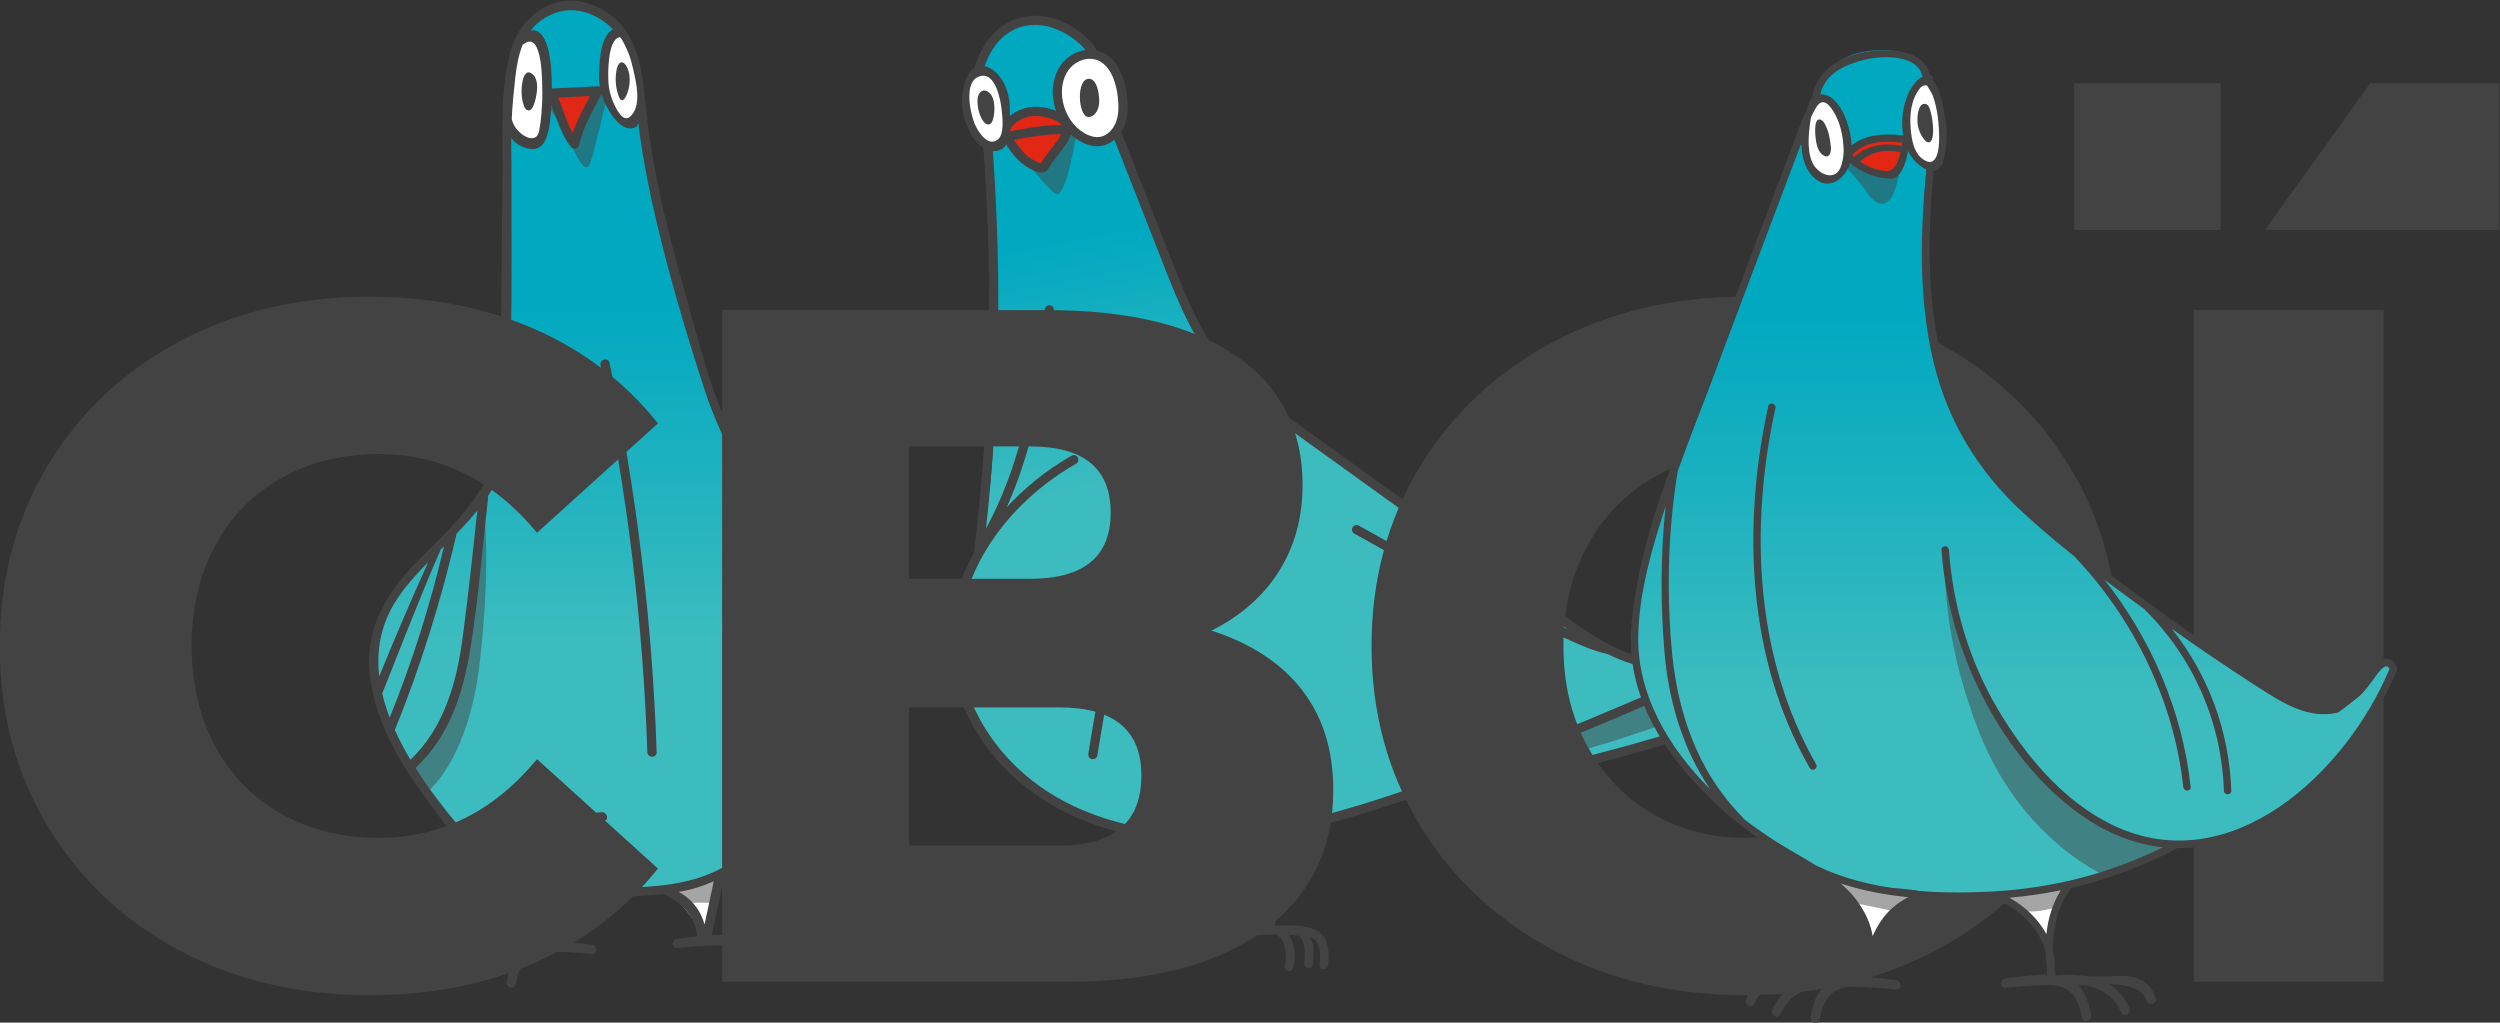 <?xml version="1.0" encoding="UTF-8" standalone="no"?>
<svg
   xmlns:dc="http://purl.org/dc/elements/1.1/"
   xmlns:cc="http://creativecommons.org/ns#"
   xmlns:rdf="http://www.w3.org/1999/02/22-rdf-syntax-ns#"
   xmlns:svg="http://www.w3.org/2000/svg"
   xmlns="http://www.w3.org/2000/svg"
   viewBox="0 0 327.837 134.101"
   height="134.101"
   width="327.837"
   xml:space="preserve"
   id="svg10"
   version="1.1"><rect x="0" y="0" width="327.837" height="134.101" fill="#333333" stroke="none"/><defs
     id="defs14"><clipPath
       id="clipPath26"
       clipPathUnits="userSpaceOnUse"><path
         id="path24"
         d="m 584.94,199.611 c 0,-14.512 11.763,-26.276 26.274,-26.276 v 0 c 14.512,0 26.275,11.764 26.275,26.276 v 0 c 0,14.511 -11.763,26.275 -26.275,26.275 v 0 c -14.511,0 -26.274,-11.764 -26.274,-26.275" /></clipPath><clipPath
       id="clipPath38"
       clipPathUnits="userSpaceOnUse"><path
         id="path36"
         d="m 617.989,136.947 h 5.856 V 134.3 h -5.856 z" /></clipPath><clipPath
       id="clipPath58"
       clipPathUnits="userSpaceOnUse"><path
         id="path56"
         d="m 606.882,135.772 h 3.613 v -4.395 h -3.613 z" /></clipPath><linearGradient
       id="linearGradient96"
       spreadMethod="pad"
       gradientTransform="matrix(0,32.311,32.311,0,614.695,157.924)"
       gradientUnits="userSpaceOnUse"
       y2="0"
       x2="1"
       y1="0"
       x1="0"><stop
         id="stop88"
         offset="0"
         style="stop-opacity:1;stop-color:#3dbcbf" /><stop
         id="stop90"
         offset="0.007"
         style="stop-opacity:1;stop-color:#3dbcbf" /><stop
         id="stop92"
         offset="0.999"
         style="stop-opacity:1;stop-color:#00a8c0" /><stop
         id="stop94"
         offset="1"
         style="stop-opacity:1;stop-color:#00a8c0" /></linearGradient><clipPath
       id="clipPath106"
       clipPathUnits="userSpaceOnUse"><path
         id="path104"
         d="m 584.94,199.611 c 0,-14.512 11.763,-26.276 26.274,-26.276 v 0 c 14.512,0 26.275,11.764 26.275,26.276 v 0 c 0,14.511 -11.763,26.275 -26.275,26.275 v 0 c -14.511,0 -26.274,-11.764 -26.274,-26.275" /></clipPath><clipPath
       id="clipPath114"
       clipPathUnits="userSpaceOnUse"><path
         id="path112"
         d="m 607.149,209.809 h 5.804 v -7.094 h -5.804 z" /></clipPath><clipPath
       id="clipPath134"
       clipPathUnits="userSpaceOnUse"><path
         id="path132"
         d="m 594.717,171.468 h 7.003 v -26.881 h -7.003 z" /></clipPath><clipPath
       id="clipPath150"
       clipPathUnits="userSpaceOnUse"><path
         id="path148"
         d="m 624.741,176.154 h 9.488 v -30.718 h -9.488 z" /></clipPath><clipPath
       id="clipPath186"
       clipPathUnits="userSpaceOnUse"><path
         id="path184"
         d="M 0,595.28 H 841.89 V 0 H 0 Z" /></clipPath><clipPath
       id="clipPath386"
       clipPathUnits="userSpaceOnUse"><path
         id="path384"
         d="m 585.677,353.68 h 6.195 v -2.8 h -6.195 z" /></clipPath><clipPath
       id="clipPath406"
       clipPathUnits="userSpaceOnUse"><path
         id="path404"
         d="m 573.93,352.437 h 3.821 v -4.648 h -3.821 z" /></clipPath><linearGradient
       id="linearGradient444"
       spreadMethod="pad"
       gradientTransform="matrix(0,34.174,34.174,0,582.194,375.866)"
       gradientUnits="userSpaceOnUse"
       y2="0"
       x2="1"
       y1="0"
       x1="0"><stop
         id="stop436"
         offset="0"
         style="stop-opacity:1;stop-color:#3dbcbf" /><stop
         id="stop438"
         offset="0.007"
         style="stop-opacity:1;stop-color:#3dbcbf" /><stop
         id="stop440"
         offset="0.999"
         style="stop-opacity:1;stop-color:#00a8c0" /><stop
         id="stop442"
         offset="1"
         style="stop-opacity:1;stop-color:#00a8c0" /></linearGradient><clipPath
       id="clipPath454"
       clipPathUnits="userSpaceOnUse"><path
         id="path452"
         d="M 0,595.28 H 841.89 V 0 H 0 Z" /></clipPath><clipPath
       id="clipPath462"
       clipPathUnits="userSpaceOnUse"><path
         id="path460"
         d="m 574.212,430.744 h 6.14 v -7.503 h -6.14 z" /></clipPath><clipPath
       id="clipPath482"
       clipPathUnits="userSpaceOnUse"><path
         id="path480"
         d="m 561.063,390.191 h 7.407 V 361.76 h -7.407 z" /></clipPath><clipPath
       id="clipPath498"
       clipPathUnits="userSpaceOnUse"><path
         id="path496"
         d="m 592.819,395.148 h 10.035 v -32.49 h -10.035 z" /></clipPath><clipPath
       id="clipPath542"
       clipPathUnits="userSpaceOnUse"><path
         id="path540"
         d="m 507.193,357.476 h 6.329 v -2.138 h -6.329 z" /></clipPath><clipPath
       id="clipPath558"
       clipPathUnits="userSpaceOnUse"><path
         id="path556"
         d="m 498.953,358.326 h 7.069 v -3.444 h -7.069 z" /></clipPath><linearGradient
       id="linearGradient596"
       spreadMethod="pad"
       gradientTransform="matrix(4.731,24.708,-24.708,4.731,497.051,395.622)"
       gradientUnits="userSpaceOnUse"
       y2="0"
       x2="1"
       y1="0"
       x1="0"><stop
         id="stop588"
         offset="0"
         style="stop-opacity:1;stop-color:#3dbcbf" /><stop
         id="stop590"
         offset="0.007"
         style="stop-opacity:1;stop-color:#3dbcbf" /><stop
         id="stop592"
         offset="0.999"
         style="stop-opacity:1;stop-color:#00a8c0" /><stop
         id="stop594"
         offset="1"
         style="stop-opacity:1;stop-color:#00a8c0" /></linearGradient><clipPath
       id="clipPath606"
       clipPathUnits="userSpaceOnUse"><path
         id="path604"
         d="M 0,595.28 H 841.89 V 0 H 0 Z" /></clipPath><clipPath
       id="clipPath614"
       clipPathUnits="userSpaceOnUse"><path
         id="path612"
         d="m 521.312,426.583 h 5.864 v -6.065 h -5.864 z" /></clipPath><clipPath
       id="clipPath634"
       clipPathUnits="userSpaceOnUse"><path
         id="path632"
         d="m 456.194,371.886 h 31.564 v -10.194 h -31.564 z" /></clipPath><clipPath
       id="clipPath674"
       clipPathUnits="userSpaceOnUse"><path
         id="path672"
         d="m 622.279,356.687 h 7.651 v -2.649 h -7.651 z" /></clipPath><clipPath
       id="clipPath694"
       clipPathUnits="userSpaceOnUse"><path
         id="path692"
         d="m 637.147,357.615 h 9.222 v -3.522 h -9.222 z" /></clipPath><linearGradient
       id="linearGradient732"
       spreadMethod="pad"
       gradientTransform="matrix(0,38.289,-38.289,0,627.695,374.757)"
       gradientUnits="userSpaceOnUse"
       y2="0"
       x2="1"
       y1="0"
       x1="0"><stop
         id="stop724"
         offset="0"
         style="stop-opacity:1;stop-color:#3dbcbf" /><stop
         id="stop726"
         offset="0.007"
         style="stop-opacity:1;stop-color:#3dbcbf" /><stop
         id="stop728"
         offset="0.999"
         style="stop-opacity:1;stop-color:#00a8c0" /><stop
         id="stop730"
         offset="1"
         style="stop-opacity:1;stop-color:#00a8c0" /></linearGradient><clipPath
       id="clipPath742"
       clipPathUnits="userSpaceOnUse"><path
         id="path740"
         d="M 0,595.28 H 841.89 V 0 H 0 Z" /></clipPath><clipPath
       id="clipPath750"
       clipPathUnits="userSpaceOnUse"><path
         id="path748"
         d="m 639.044,428.724 h 5.235 v -5.044 h -5.235 z" /></clipPath><clipPath
       id="clipPath770"
       clipPathUnits="userSpaceOnUse"><path
         id="path768"
         d="M 612.182,389.389 H 634.52 V 357.643 H 612.182 Z" /></clipPath><clipPath
       id="clipPath806"
       clipPathUnits="userSpaceOnUse"><path
         id="path804"
         d="m 156.041,177.642 h 6.194 v -2.8 h -6.194 z" /></clipPath><clipPath
       id="clipPath826"
       clipPathUnits="userSpaceOnUse"><path
         id="path824"
         d="m 144.294,176.399 h 3.82 v -4.648 h -3.82 z" /></clipPath><linearGradient
       id="linearGradient864"
       spreadMethod="pad"
       gradientTransform="matrix(0,34.174,34.174,0,152.557,199.828)"
       gradientUnits="userSpaceOnUse"
       y2="0"
       x2="1"
       y1="0"
       x1="0"><stop
         id="stop856"
         offset="0"
         style="stop-opacity:1;stop-color:#3dbcbf" /><stop
         id="stop858"
         offset="0.007"
         style="stop-opacity:1;stop-color:#3dbcbf" /><stop
         id="stop860"
         offset="0.999"
         style="stop-opacity:1;stop-color:#00a8c0" /><stop
         id="stop862"
         offset="1"
         style="stop-opacity:1;stop-color:#00a8c0" /></linearGradient><clipPath
       id="clipPath874"
       clipPathUnits="userSpaceOnUse"><path
         id="path872"
         d="M 0,595.28 H 841.89 V 0 H 0 Z" /></clipPath><clipPath
       id="clipPath882"
       clipPathUnits="userSpaceOnUse"><path
         id="path880"
         d="m 144.576,254.706 h 6.139 v -7.503 h -6.139 z" /></clipPath><clipPath
       id="clipPath902"
       clipPathUnits="userSpaceOnUse"><path
         id="path900"
         d="m 131.426,214.153 h 7.407 v -28.431 h -7.407 z" /></clipPath><clipPath
       id="clipPath918"
       clipPathUnits="userSpaceOnUse"><path
         id="path916"
         d="m 163.182,219.11 h 10.035 v -32.49 h -10.035 z" /></clipPath><clipPath
       id="clipPath962"
       clipPathUnits="userSpaceOnUse"><path
         id="path960"
         d="m 204.696,181.506 h 6.329 v -2.138 h -6.329 z" /></clipPath><clipPath
       id="clipPath978"
       clipPathUnits="userSpaceOnUse"><path
         id="path976"
         d="m 212.196,182.356 h 7.068 v -3.444 h -7.068 z" /></clipPath><linearGradient
       id="linearGradient1016"
       spreadMethod="pad"
       gradientTransform="matrix(-4.731,24.708,24.708,4.731,221.167,219.652)"
       gradientUnits="userSpaceOnUse"
       y2="0"
       x2="1"
       y1="0"
       x1="0"><stop
         id="stop1008"
         offset="0"
         style="stop-opacity:1;stop-color:#3dbcbf" /><stop
         id="stop1010"
         offset="0.007"
         style="stop-opacity:1;stop-color:#3dbcbf" /><stop
         id="stop1012"
         offset="0.999"
         style="stop-opacity:1;stop-color:#00a8c0" /><stop
         id="stop1014"
         offset="1"
         style="stop-opacity:1;stop-color:#00a8c0" /></linearGradient><clipPath
       id="clipPath1026"
       clipPathUnits="userSpaceOnUse"><path
         id="path1024"
         d="M 0,595.28 H 841.89 V 0 H 0 Z" /></clipPath><clipPath
       id="clipPath1034"
       clipPathUnits="userSpaceOnUse"><path
         id="path1032"
         d="m 191.042,250.613 h 5.864 v -6.064 h -5.864 z" /></clipPath><clipPath
       id="clipPath1054"
       clipPathUnits="userSpaceOnUse"><path
         id="path1052"
         d="m 230.46,195.916 h 31.564 V 185.722 H 230.46 Z" /></clipPath><clipPath
       id="clipPath1114"
       clipPathUnits="userSpaceOnUse"><path
         id="path1112"
         d="m 286.937,176.624 h 7.651 v -2.649 h -7.651 z" /></clipPath><clipPath
       id="clipPath1134"
       clipPathUnits="userSpaceOnUse"><path
         id="path1132"
         d="m 270.498,177.552 h 9.222 v -3.522 h -9.222 z" /></clipPath><linearGradient
       id="linearGradient1172"
       spreadMethod="pad"
       gradientTransform="matrix(0,38.289,38.289,0,289.172,194.694)"
       gradientUnits="userSpaceOnUse"
       y2="0"
       x2="1"
       y1="0"
       x1="0"><stop
         id="stop1164"
         offset="0"
         style="stop-opacity:1;stop-color:#3dbcbf" /><stop
         id="stop1166"
         offset="0.007"
         style="stop-opacity:1;stop-color:#3dbcbf" /><stop
         id="stop1168"
         offset="0.999"
         style="stop-opacity:1;stop-color:#00a8c0" /><stop
         id="stop1170"
         offset="1"
         style="stop-opacity:1;stop-color:#00a8c0" /></linearGradient><clipPath
       id="clipPath1182"
       clipPathUnits="userSpaceOnUse"><path
         id="path1180"
         d="M 0,595.28 H 841.89 V 0 H 0 Z" /></clipPath><clipPath
       id="clipPath1190"
       clipPathUnits="userSpaceOnUse"><path
         id="path1188"
         d="m 272.588,248.661 h 5.235 v -5.044 h -5.235 z" /></clipPath><clipPath
       id="clipPath1210"
       clipPathUnits="userSpaceOnUse"><path
         id="path1208"
         d="m 282.347,209.326 h 22.338 V 177.58 h -22.338 z" /></clipPath><clipPath
       id="clipPath1340"
       clipPathUnits="userSpaceOnUse"><path
         id="path1338"
         d="m 168.729,358.023 h 6.194 v -2.8 h -6.194 z" /></clipPath><clipPath
       id="clipPath1360"
       clipPathUnits="userSpaceOnUse"><path
         id="path1358"
         d="m 156.982,356.781 h 3.821 v -4.649 h -3.821 z" /></clipPath><linearGradient
       id="linearGradient1398"
       spreadMethod="pad"
       gradientTransform="matrix(0,34.174,34.174,0,165.245,380.209)"
       gradientUnits="userSpaceOnUse"
       y2="0"
       x2="1"
       y1="0"
       x1="0"><stop
         id="stop1390"
         offset="0"
         style="stop-opacity:1;stop-color:#3dbcbf" /><stop
         id="stop1392"
         offset="0.007"
         style="stop-opacity:1;stop-color:#3dbcbf" /><stop
         id="stop1394"
         offset="0.999"
         style="stop-opacity:1;stop-color:#00a8c0" /><stop
         id="stop1396"
         offset="1"
         style="stop-opacity:1;stop-color:#00a8c0" /></linearGradient><clipPath
       id="clipPath1408"
       clipPathUnits="userSpaceOnUse"><path
         id="path1406"
         d="M 0,595.28 H 841.89 V 0 H 0 Z" /></clipPath><clipPath
       id="clipPath1416"
       clipPathUnits="userSpaceOnUse"><path
         id="path1414"
         d="m 157.264,435.087 h 6.139 v -7.503 h -6.139 z" /></clipPath><clipPath
       id="clipPath1436"
       clipPathUnits="userSpaceOnUse"><path
         id="path1434"
         d="m 144.115,394.535 h 7.406 v -28.432 h -7.406 z" /></clipPath><clipPath
       id="clipPath1452"
       clipPathUnits="userSpaceOnUse"><path
         id="path1450"
         d="m 175.871,399.491 h 10.034 v -32.49 h -10.034 z" /></clipPath><clipPath
       id="clipPath1492"
       clipPathUnits="userSpaceOnUse"><path
         id="path1490"
         d="m 251.518,361.088 h 7.651 v -2.649 h -7.651 z" /></clipPath><clipPath
       id="clipPath1512"
       clipPathUnits="userSpaceOnUse"><path
         id="path1510"
         d="m 235.08,362.016 h 9.222 v -3.522 h -9.222 z" /></clipPath><linearGradient
       id="linearGradient1550"
       spreadMethod="pad"
       gradientTransform="matrix(0,38.289,38.289,0,253.753,379.158)"
       gradientUnits="userSpaceOnUse"
       y2="0"
       x2="1"
       y1="0"
       x1="0"><stop
         id="stop1542"
         offset="0"
         style="stop-opacity:1;stop-color:#3dbcbf" /><stop
         id="stop1544"
         offset="0.007"
         style="stop-opacity:1;stop-color:#3dbcbf" /><stop
         id="stop1546"
         offset="0.999"
         style="stop-opacity:1;stop-color:#00a8c0" /><stop
         id="stop1548"
         offset="1"
         style="stop-opacity:1;stop-color:#00a8c0" /></linearGradient><clipPath
       id="clipPath1560"
       clipPathUnits="userSpaceOnUse"><path
         id="path1558"
         d="M 0,595.28 H 841.89 V 0 H 0 Z" /></clipPath><clipPath
       id="clipPath1568"
       clipPathUnits="userSpaceOnUse"><path
         id="path1566"
         d="m 237.17,433.125 h 5.234 v -5.044 h -5.234 z" /></clipPath><clipPath
       id="clipPath1588"
       clipPathUnits="userSpaceOnUse"><path
         id="path1586"
         d="m 246.928,393.79 h 22.339 v -31.746 h -22.339 z" /></clipPath><clipPath
       id="clipPath1628"
       clipPathUnits="userSpaceOnUse"><path
         id="path1626"
         d="m 293.438,361.887 h 6.33 v -2.138 h -6.33 z" /></clipPath><clipPath
       id="clipPath1644"
       clipPathUnits="userSpaceOnUse"><path
         id="path1642"
         d="m 300.939,362.737 h 7.068 v -3.444 h -7.068 z" /></clipPath><linearGradient
       id="linearGradient1682"
       spreadMethod="pad"
       gradientTransform="matrix(-4.731,24.708,24.708,4.731,309.91,400.033)"
       gradientUnits="userSpaceOnUse"
       y2="0"
       x2="1"
       y1="0"
       x1="0"><stop
         id="stop1674"
         offset="0"
         style="stop-opacity:1;stop-color:#3dbcbf" /><stop
         id="stop1676"
         offset="0.007"
         style="stop-opacity:1;stop-color:#3dbcbf" /><stop
         id="stop1678"
         offset="0.999"
         style="stop-opacity:1;stop-color:#00a8c0" /><stop
         id="stop1680"
         offset="1"
         style="stop-opacity:1;stop-color:#00a8c0" /></linearGradient><clipPath
       id="clipPath1692"
       clipPathUnits="userSpaceOnUse"><path
         id="path1690"
         d="M 0,595.28 H 841.89 V 0 H 0 Z" /></clipPath><clipPath
       id="clipPath1700"
       clipPathUnits="userSpaceOnUse"><path
         id="path1698"
         d="m 279.785,430.994 h 5.864 v -6.064 h -5.864 z" /></clipPath><clipPath
       id="clipPath1720"
       clipPathUnits="userSpaceOnUse"><path
         id="path1718"
         d="m 319.203,376.297 h 31.563 v -10.194 h -31.563 z" /></clipPath></defs><g
     transform="matrix(1.333,0,0,-1.333,-121.304,351.456)"
     id="g18"><g
       transform="translate(156.041,176.225)"
       id="g796"><path
         id="path798"
         style="fill:#ffffff;fill-opacity:1;fill-rule:nonzero;stroke:none"
         d="m 0,0 c 0,0 0.886,-0.068 2.665,-2.369 1.779,-2.302 1.424,-1.994 1.424,-1.994 0,0 1.22,2.809 1.483,4.095 0.263,1.287 0.622,1.685 0.622,1.685 0,0 -2.968,-0.769 -3.972,-1.122 C 1.218,-0.058 0,0 0,0" /></g><g
       id="g800"><g
         id="g802" /><g
         id="g814"><g
           id="g812"
           opacity="0.48"
           clip-path="url(#clipPath806)"><g
             id="g810"
             transform="translate(157.877,174.844)"><path
               id="path808"
               style="fill:#434343;fill-opacity:1;fill-rule:nonzero;stroke:none"
               d="M 0,0 C 1.14,0.024 2.279,-0.012 3.417,0.002 3.557,0.419 3.673,0.809 3.736,1.114 3.999,2.4 4.358,2.798 4.358,2.798 4.358,2.798 1.39,2.029 0.386,1.676 -0.618,1.323 -1.836,1.381 -1.836,1.381 -1.836,1.381 -1.225,1.332 0,0" /></g></g></g></g><g
       transform="translate(144.294,176.399)"
       id="g816"><path
         id="path818"
         style="fill:#ffffff;fill-opacity:1;fill-rule:nonzero;stroke:none"
         d="m 0,0 c 0,0 1.271,-1.566 1.689,-2.842 0.418,-1.277 0.8,-1.807 0.8,-1.807 0,0 0.296,2.863 1.211,3.66 C 4.616,-0.193 0,0 0,0" /></g><g
       id="g820"><g
         id="g822" /><g
         id="g834"><g
           id="g832"
           opacity="0.48"
           clip-path="url(#clipPath826)"><g
             id="g830"
             transform="translate(144.294,176.399)"><path
               id="path828"
               style="fill:#434343;fill-opacity:1;fill-rule:nonzero;stroke:none"
               d="m 0,0 c 0,0 1.271,-1.566 1.689,-2.842 0.418,-1.277 0.8,-1.807 0.8,-1.807 0,0 0.296,2.863 1.211,3.66 C 4.616,-0.193 0,0 0,0" /></g></g></g></g><g
       transform="translate(151.835,260.603)"
       id="g836"><path
         id="path838"
         style="fill:#ffffff;fill-opacity:1;fill-rule:nonzero;stroke:none"
         d="m 0,0 c 0,0 -1.526,-0.754 -1.578,-3.441 -0.051,-2.687 1.166,-4.935 1.829,-5.523 0.662,-0.587 2.356,-0.17 2.156,1.595 -0.2,1.764 -1.043,5.406 -1.633,6.417 C 0.185,0.059 0,0 0,0" /></g><g
       transform="translate(140.964,251.453)"
       id="g840"><path
         id="path842"
         style="fill:#ffffff;fill-opacity:1;fill-rule:nonzero;stroke:none"
         d="M 0,0 C 0,0 0.452,-1.004 1.849,-1.632 3.681,-2.455 4.046,0.662 3.863,4.172 3.681,7.682 3.35,9.195 1.904,8.707 0.459,8.22 -0.084,4.846 0,3.253 0.084,1.659 0,0 0,0" /></g><g
       id="g844"><g
         id="g846"><g
           id="g852"><g
             id="g854"><path
               id="path866"
               style="fill:url(#linearGradient864);stroke:none"
               d="m 142.493,260.375 c 0.465,0.232 0.949,0.336 1.43,0.054 v 0 c 0.754,-0.442 0.913,-1.415 0.958,-2.213 v 0 c 0.059,-1.074 -0.076,-2.136 -0.061,-3.208 v 0 c 0.014,-1.042 0.2,-2.211 -0.097,-3.229 v 0 c -0.041,-0.139 -0.092,-0.266 -0.147,-0.386 v 0 c -0.018,-0.298 -0.071,-0.601 -0.149,-0.914 v 0 c -0.177,-0.724 -1,-0.968 -1.614,-0.657 v 0 c -0.219,0.111 -0.431,0.233 -0.642,0.359 v 0 c -0.475,0.081 -0.946,0.288 -1.349,0.609 v 0 c -0.201,-4.039 0.495,-4.038 0.349,-6.263 v 0 c -0.67,-10.224 -0.029,-11.853 -0.838,-23.298 v 0 c 0.53,-3.709 -2.973,-8.35 -5.618,-11.004 v 0 c -2.645,-2.653 -5.695,-5.252 -6.675,-8.869 v 0 c -0.499,-1.845 -0.402,-3.81 -0.011,-5.682 v 0 c 1.133,-5.415 4.589,-10.018 8.104,-14.29 v 0 c 1.166,-1.418 2.375,-2.844 3.918,-3.841 v 0 c 3.069,-1.985 6.966,-1.997 10.621,-1.943 v 0 c 3.953,0.058 8.084,0.161 11.563,2.042 v 0 c 1.948,1.053 3.575,2.608 5.103,4.212 v 0 c 4.703,4.933 8.848,10.784 9.937,17.512 v 0 c 0.157,0.972 0.245,1.996 -0.098,2.92 v 0 c -0.353,0.951 -1.119,1.68 -1.859,2.376 v 0 c -4.605,4.33 -9.228,8.835 -12.135,14.448 v 0 c -1.692,3.267 -2.752,6.819 -3.801,10.345 v 0 c -2.24,7.525 -4.488,15.111 -5.301,22.913 v 0 c -0.042,-0.042 -0.087,-0.08 -0.137,-0.114 v 0 c -0.269,-0.494 -0.859,-0.808 -1.48,-0.431 v 0 c -1.657,1.003 -2.171,2.952 -2.042,4.847 v 0 c -0.056,1.526 0.389,3.04 1.413,3.933 v 0 c -1.058,1.192 -2.525,2.02 -4.107,2.181 v 0 c -0.182,0.018 -0.365,0.027 -0.547,0.027 v 0 c -1.836,0.001 -3.672,-0.92 -4.688,-2.436" /></g></g></g></g><g
       id="g868"><g
         clip-path="url(#clipPath874)"
         id="g870"><g
           id="g876"><g
             id="g878" /><g
             id="g890"><g
               id="g888"
               opacity="0.48"
               clip-path="url(#clipPath882)"><g
                 id="g886"
                 transform="translate(150.715,254.084)"><path
                   id="path884"
                   style="fill:#434343;fill-opacity:1;fill-rule:nonzero;stroke:none"
                   d="m 0,0 c 0,0 -1.287,-5.456 -1.612,-6.378 -0.324,-0.921 -0.774,-0.479 -1.342,0.541 -0.568,1.02 -0.793,2.277 -1.827,3.508 -1.034,1.231 -1.358,2.614 -1.358,2.614 l 6,0.337 z" /></g></g></g></g><g
           transform="translate(145.246,254.489)"
           id="g892"><path
             id="path894"
             style="fill:#e22715;fill-opacity:1;fill-rule:nonzero;stroke:none"
             d="m 0,0 4.564,0.217 c -0.699,-1.434 -2,-3.644 -2.284,-5.214 -1.162,1.29 -1.397,3.373 -2.284,4.865" /></g><g
           id="g896"><g
             id="g898" /><g
             id="g910"><g
               id="g908"
               opacity="0.48"
               clip-path="url(#clipPath902)"><g
                 id="g906"
                 transform="translate(138.523,214.154)"><path
                   id="path904"
                   style="fill:#434343;fill-opacity:1;fill-rule:nonzero;stroke:none"
                   d="m 0,0 c 0,0 -1.516,-14.678 -2.891,-18.925 -1.376,-4.247 -4.206,-6.965 -4.206,-6.965 l 1.56,-2.541 c 0,0 4.116,2.95 5.233,12.945 C 0.869,-4.992 0,0 0,0" /></g></g></g></g><g
           id="g912"><g
             id="g914" /><g
             id="g926"><g
               id="g924"
               opacity="0.48"
               clip-path="url(#clipPath918)"><g
                 id="g922"
                 transform="translate(163.183,219.11)"><path
                   id="path920"
                   style="fill:#434343;fill-opacity:1;fill-rule:nonzero;stroke:none"
                   d="m 0,0 c 0,0 4.452,-16.324 5.634,-21.056 1.182,-4.733 4.401,-8.835 4.401,-8.835 L 8.394,-32.49 c 0,0 -2.603,4.272 -4.074,11.894 C 2.551,-11.43 0,0 0,0" /></g></g></g></g><g
           transform="translate(150.076,227.73)"
           id="g928"><path
             id="path930"
             style="fill:#434343;fill-opacity:1;fill-rule:nonzero;stroke:none"
             d="m 0,0 c 2.635,-12.536 4.175,-25.266 4.608,-38.068 0.02,-0.59 0.936,-0.591 0.916,0 C 5.088,-25.185 3.535,-12.371 0.883,0.244 0.762,0.822 -0.121,0.576 0,0" /></g><g
           transform="translate(150.146,183.759)"
           id="g932"><path
             id="path934"
             style="fill:#434343;fill-opacity:1;fill-rule:nonzero;stroke:none"
             d="m 0,0 c -1.78,-0.24 -3.54,-0.128 -5.282,0.308 -0.574,0.144 -0.817,-0.74 -0.244,-0.883 1.91,-0.478 3.82,-0.571 5.77,-0.308 C 0.827,-0.805 0.577,0.078 0,0" /></g><g
           transform="translate(160.31,172.708)"
           id="g936"><path
             id="path938"
             style="fill:#434343;fill-opacity:1;fill-rule:nonzero;stroke:none"
             d="M 0,0 C -0.357,1.38 -1.27,2.531 -2.548,3.212 -1.307,3.418 -0.162,3.774 0.906,4.25 0.604,2.833 0.302,1.417 0,0 m -10.814,3.609 c -2.212,-0.017 -4.406,0.111 -6.547,0.701 -2.35,0.648 -4.093,2.233 -5.655,4.02 -1.759,2.013 -3.752,4.44 -5.422,7.08 3.319,3.038 4.687,7.327 5.396,11.68 0.8,4.905 1.182,9.903 1.742,14.841 0.008,0.075 0,0.14 -0.02,0.195 1.298,1.953 2.1,4.112 1.852,6.667 0.292,4.233 0.442,8.461 0.475,12.702 0.029,3.839 0.004,14.044 -0.023,15.308 -0.004,0.19 0.003,0.382 0.003,0.573 0.435,-0.563 1.01,-0.954 1.892,-1.071 1.532,-0.203 1.79,1.73 1.923,2.758 0.038,0.301 0.091,0.854 0.129,1.538 0.61,-1.41 0.949,-2.929 1.961,-4.141 0.217,-0.259 0.698,-0.119 0.766,0.202 0.379,1.808 1.4,3.422 2.214,5.059 0.561,-1.859 1.956,-3.703 3.105,-3.371 0.15,0.043 0.323,0.082 0.396,0.227 0.041,0.081 0.083,0.162 0.124,0.244 0.026,-0.273 0.054,-0.542 0.09,-0.803 C -6,75.006 -5.411,72.032 -4.709,69.076 -3.39,63.514 -1.757,57.981 0.025,52.55 0.712,50.456 1.559,48.473 2.552,46.573 4.039,40.977 5.616,34.548 7.088,29.093 8.235,24.842 9.107,19.926 12.324,16.665 12.005,16.174 11.679,15.689 11.344,15.213 8.916,11.774 5.848,8.169 2.267,5.901 -1.538,3.49 -6.483,3.644 -10.814,3.609 M -13.91,1.077 c -0.199,0.642 -0.512,1.231 -0.966,1.786 0.79,-0.094 1.588,-0.14 2.385,-0.158 -0.624,-0.39 -1.123,-0.961 -1.419,-1.628 m -16.568,18.082 c 0.007,0.012 0.017,0.02 0.023,0.033 2.439,5.881 4.637,13.022 6.074,19.281 0.715,0.736 1.404,1.486 2.033,2.263 -0.471,-4.248 -0.897,-8.507 -1.478,-12.74 -0.596,-4.342 -1.866,-8.712 -5.105,-11.786 -0.573,0.961 -1.096,1.947 -1.547,2.949 m -1.233,3.587 c 0.009,0.016 0.022,0.027 0.029,0.045 1.727,4.295 3.785,9.695 5.731,14.102 0.107,0.107 0.215,0.214 0.323,0.322 -1.342,-5.757 -3.126,-11.386 -5.343,-16.864 -0.303,0.792 -0.553,1.592 -0.74,2.395 m 1.261,8.952 c 0.851,1.384 2.015,2.678 3.268,3.959 -1.675,-3.719 -3.282,-7.468 -4.821,-11.246 -0.284,2.471 0.111,4.943 1.553,7.287 m 11.841,51.686 c 0.128,1.125 0.331,2.214 0.726,3.181 0.026,0.013 0.051,0.018 0.077,0.037 1.931,1.488 1.838,-3.967 1.849,-4.812 0.008,-0.683 -0.04,-1.366 -0.089,-2.047 -0.046,-0.583 -0.124,-1.162 -0.233,-1.737 -0.372,-1.529 -2.439,-0.073 -2.67,1.183 -0.005,0.012 -0.014,0.018 -0.019,0.029 0.07,1.397 0.202,2.798 0.359,4.166 m 7.343,-1.88 c -0.62,-1.188 -1.282,-2.382 -1.698,-3.652 -0.624,1.087 -0.921,2.357 -1.446,3.502 1.048,0.05 2.096,0.1 3.144,0.15 m -3.661,8.079 c 2.169,0.896 4.391,0.031 5.917,-1.525 -1.327,-0.721 -1.348,-3.563 -1.37,-4.738 -0.006,-0.288 0.025,-0.594 0.082,-0.907 -0.059,0.028 -0.125,0.047 -0.202,0.043 -1.506,-0.071 -3.013,-0.143 -4.519,-0.215 0.012,2.695 -0.348,5.952 -2.068,5.722 0.522,0.672 1.216,1.231 2.16,1.62 m 6.571,-2.29 c 0.186,0.036 0.771,-1.323 0.843,-1.494 0.225,-0.539 0.365,-1.091 0.494,-1.657 0.296,-1.309 0.818,-3.417 -0.159,-4.526 -0.12,-0.137 -0.265,-0.272 -0.455,-0.292 -0.389,-0.041 -0.679,0.36 -0.864,0.644 -0.493,0.76 -0.856,1.785 -0.942,2.689 -0.076,0.795 -0.145,4.399 1.083,4.636 M 4.842,42.738 C 4.847,42.72 4.844,42.705 4.851,42.686 7.766,35.492 11.07,28.44 15.071,21.781 14.448,20.286 13.683,18.847 12.831,17.465 9.707,20.773 8.92,25.819 7.781,30.042 6.525,34.697 5.27,39.351 4.014,44.006 4.281,43.579 4.557,43.156 4.842,42.738 m 7.596,-8.652 c 0.904,-0.879 1.828,-1.737 2.74,-2.607 1.725,-1.645 1.609,-3.455 1.174,-5.596 -3.215,3.933 -5.975,8.181 -8.266,12.703 1.381,-1.565 2.857,-3.047 4.352,-4.5 m 3.057,-11.214 c -2.043,3.45 -3.905,7.002 -5.624,10.624 1.8,-2.974 3.811,-5.818 6.035,-8.514 0.06,-0.073 0.128,-0.109 0.196,-0.131 -0.173,-0.669 -0.372,-1.33 -0.607,-1.979 M 1.918,4.752 c 2.725,1.466 4.963,3.702 7.117,6.121 3.126,3.51 5.764,7.462 7.382,11.891 0.738,2.019 1.379,4.359 1.115,6.521 -0.258,2.118 -2.576,3.658 -3.989,5.008 -3.934,3.761 -7.654,7.775 -10.225,12.613 -2.668,5.021 -3.983,10.865 -5.53,16.302 -1.653,5.807 -3.044,11.696 -3.609,17.718 -0.244,2.599 -0.63,5.157 -1.976,7.068 -0.02,0.034 -0.044,0.064 -0.072,0.092 -0.8,1.098 -1.925,1.977 -3.542,2.511 -3.51,1.161 -6.767,-1.366 -7.663,-4.634 -1.075,-3.923 -0.774,-8.181 -0.809,-12.217 -0.031,-3.54 -0.056,-7.08 -0.088,-10.62 -0.027,-2.96 -0.048,-5.921 -0.119,-8.881 -0.013,-0.503 -0.025,-1.007 -0.05,-1.51 -0.067,-1.315 -0.154,-2.628 -0.245,-3.942 0.478,-4.908 -3.906,-9.131 -7.1,-12.274 -3.277,-3.225 -5.779,-6.583 -5.486,-11.386 0.293,-4.806 2.99,-9.247 5.766,-13.019 2.729,-3.707 5.553,-7.572 10.179,-8.847 0.194,-0.053 0.391,-0.096 0.588,-0.14 1.179,-1.137 2.112,-3.166 2.243,-4.777 -0.61,0.036 -1.216,0.031 -1.786,-0.048 -1.091,0.088 -2.174,0.083 -3.178,-0.105 -0.675,0.003 -1.35,0.005 -2.025,0.007 -0.77,0.002 -1.69,0.13 -2.444,-0.069 -1.144,-0.302 -1.852,-0.95 -2.19,-2.094 -0.168,-0.568 0.716,-0.809 0.883,-0.243 0.374,1.267 1.992,1.592 3.699,1.626 -0.814,-0.503 -1.504,-1.242 -1.999,-2.317 -0.245,-0.533 0.545,-0.999 0.791,-0.462 0.794,1.725 2.125,2.45 3.659,2.696 0.204,-0.013 0.395,-0.025 0.579,-0.035 -0.765,-0.746 -1.053,-1.788 -1.258,-2.944 -0.102,-0.578 0.781,-0.825 0.884,-0.244 0.332,1.878 1.086,3.142 3.066,3.225 0.015,-10e-4 0.029,-0.002 0.044,-0.004 0.024,-0.002 0.04,0.006 0.062,0.006 0.068,0.002 0.133,0.006 0.204,0.004 1.384,-0.025 2.762,-0.123 4.14,-0.259 0.588,-0.059 0.582,0.858 0,0.916 -0.542,0.053 -1.153,0.141 -1.791,0.218 -0.35,1.479 0.117,3.865 2.258,4.471 0.132,0.001 0.265,0.002 0.397,0.003 2.032,0.016 4.06,0.07 6.079,0.296 2.074,-0.797 3.337,-2.519 3.38,-4.15 -0.686,-0.08 -1.345,-0.177 -1.924,-0.234 -0.582,-0.058 -0.588,-0.975 0,-0.916 1.378,0.136 2.756,0.234 4.14,0.259 0.071,0.002 0.136,-0.002 0.204,-0.004 0.021,0 0.038,-0.008 0.062,-0.006 0.015,0.002 0.029,0.003 0.044,0.004 1.98,-0.083 2.734,-1.347 3.066,-3.225 0.103,-0.581 0.986,-0.334 0.884,0.244 -0.205,1.156 -0.493,2.198 -1.258,2.944 0.184,0.01 0.375,0.022 0.579,0.035 1.534,-0.246 2.864,-0.971 3.658,-2.696 0.247,-0.537 1.037,-0.071 0.792,0.462 -0.495,1.075 -1.185,1.814 -1.999,2.317 1.707,-0.034 3.324,-0.359 3.699,-1.626 0.167,-0.566 1.051,-0.325 0.883,0.243 -0.338,1.144 -1.046,1.792 -2.19,2.094 -0.754,0.199 -1.674,0.071 -2.444,0.069 -0.675,-0.002 -1.35,-0.004 -2.026,-0.006 -1.003,0.187 -2.086,0.192 -3.178,0.104 -0.491,0.068 -1.01,0.08 -1.536,0.059 0.4,1.879 0.801,3.758 1.201,5.637 0.012,0.054 0.007,0.102 0.002,0.15" /></g><g
           transform="translate(143.272,252.923)"
           id="g940"><path
             id="path942"
             style="fill:#434343;fill-opacity:1;fill-rule:nonzero;stroke:none"
             d="M 0,0 C 0.272,0.292 0.412,0.977 0.458,1.206 0.6,1.906 0.716,2.978 0.077,3.471 -0.492,3.91 -0.748,3.274 -0.852,2.793 -1.025,1.996 -1.002,1.164 -0.753,0.386 -0.697,0.213 -0.622,0.031 -0.468,-0.067 -0.281,-0.186 -0.126,-0.135 0,0" /></g><g
           transform="translate(152.453,253.977)"
           id="g944"><path
             id="path946"
             style="fill:#434343;fill-opacity:1;fill-rule:nonzero;stroke:none"
             d="M 0,0 C 0.109,0.144 0.204,0.351 0.269,0.529 0.482,1.114 0.549,1.77 0.449,2.393 0.386,2.788 0.056,3.738 -0.421,3.513 -0.794,3.338 -0.866,2.446 -0.882,2.065 -0.908,1.418 -0.8,0.763 -0.57,0.171 -0.387,-0.301 -0.175,-0.232 0,0" /></g><g
           transform="translate(204.48,181.663)"
           id="g948"><path
             id="path950"
             style="fill:#ffffff;fill-opacity:1;fill-rule:nonzero;stroke:none"
             d="m 0,0 c 0,0 1.854,-1.868 2.858,-3.792 1.004,-1.924 1.38,-3.513 1.38,-3.513 0,0 0.92,4.625 1.464,5.637 0.544,1.013 0.627,1.328 0.627,1.328 0,0 -2.385,-0.062 -3.744,0 C 1.227,-0.279 0,0 0,0" /></g><g
           transform="translate(211.98,181.322)"
           id="g952"><path
             id="path954"
             style="fill:#ffffff;fill-opacity:1;fill-rule:nonzero;stroke:none"
             d="m 0,0 c 0,0 1.548,-1.319 2.593,-3.577 1.046,-2.259 1.464,-4.015 1.464,-4.015 0,0 0.92,4.415 1.798,6.265 0.879,1.849 1.213,2.518 1.213,2.518 0,0 -3.019,-0.544 -4.709,-0.837 C 0.669,0.062 0,0 0,0" /></g><g
           id="g956"><g
             id="g958" /><g
             id="g970"><g
               id="g968"
               opacity="0.48"
               clip-path="url(#clipPath962)"><g
                 id="g966"
                 transform="translate(210.333,179.698)"><path
                   id="path964"
                   style="fill:#434343;fill-opacity:1;fill-rule:nonzero;stroke:none"
                   d="m 0,0 c 0.022,0.048 0.044,0.101 0.064,0.14 0.544,1.013 0.628,1.327 0.628,1.327 0,0 -2.386,-0.061 -3.744,0 -1.359,0.062 -2.586,0.341 -2.586,0.341 0,0 0.915,-0.923 1.807,-2.138 C -2.563,-0.169 -1.285,-0.171 0,0" /></g></g></g></g><g
           id="g972"><g
             id="g974" /><g
             id="g986"><g
               id="g984"
               opacity="0.48"
               clip-path="url(#clipPath978)"><g
                 id="g982"
                 transform="translate(214.028,178.967)"><path
                   id="path980"
                   style="fill:#434343;fill-opacity:1;fill-rule:nonzero;stroke:none"
                   d="m 0,0 c 1.121,0.107 2.291,0.068 3.444,-0.055 0.07,0.008 0.142,0.012 0.213,0.019 0.121,0.339 0.244,0.649 0.367,0.907 0.878,1.849 1.213,2.519 1.213,2.519 0,0 -3.02,-0.544 -4.71,-0.837 C -1.163,2.26 -1.832,2.199 -1.832,2.199 -1.832,2.199 -0.904,1.405 0,0" /></g></g></g></g><g
           transform="translate(199.097,249.805)"
           id="g988"><path
             id="path990"
             style="fill:#ffffff;fill-opacity:1;fill-rule:nonzero;stroke:none"
             d="M 0,0 C 1.464,0.292 2.301,1.145 2.343,2.707 2.385,4.27 1.907,6.769 1.171,7.717 0.435,8.665 -2.258,8.78 -3.053,7.717 -3.847,6.654 -4.655,4.093 -3.879,2.814 -3.103,1.535 -2.396,0.734 -1.281,0.202 -0.167,-0.331 0,0 0,0" /></g><g
           transform="translate(187.866,249.676)"
           id="g992"><path
             id="path994"
             style="fill:#ffffff;fill-opacity:1;fill-rule:nonzero;stroke:none"
             d="m 0,0 c -1.456,0.604 -2.194,2.522 -1.943,4.192 0.251,1.67 0.505,2.795 1.646,2.843 C 0.844,7.082 1.715,5.685 2.102,4.053 2.488,2.421 2.042,0.514 1.576,0.009 1.11,-0.495 0,0 0,0" /></g></g></g><g
       id="g996"><g
         id="g998"><g
           id="g1004"><g
             id="g1006"><path
               id="path1018"
               style="fill:url(#linearGradient1016);stroke:none"
               d="m 188.496,259.201 c -0.486,-0.725 -0.773,-1.585 -0.926,-2.49 v 0 c 0.021,-0.008 0.042,-0.013 0.065,-0.022 v 0 c 2.073,-0.872 2.767,-3.639 2.179,-5.763 v 0 c 0.046,-0.438 0,-0.95 -0.372,-1.24 v 0 c -0.357,-0.279 -0.693,-0.403 -1.146,-0.414 v 0 c 0.033,-0.502 0.214,-3.492 0.576,-12.251 v 0 c 0.402,-9.71 -0.048,-25.587 -2.223,-29.277 v 0 c -3.827,-6.489 -1.469,-15.893 4.55,-20.224 v 0 c 6.019,-4.33 10.653,-5.398 16.79,-6.198 v 0 c 0,0 7.345,0.446 12.28,1.41 v 0 c 4.933,0.964 9.038,2.781 15.802,3.922 v 0 c 6.764,1.14 23.579,5.719 26.844,6.793 v 0 c 3.265,1.074 3.242,1.321 3.251,1.75 v 0 c 0.01,0.429 -1.418,0.194 -3.938,0.386 v 0 c -2.519,0.191 -6.449,0.108 -6.449,0.108 v 0 c 0,0 2.958,1.539 3.787,2.088 v 0 c 0.829,0.549 -0.972,0.357 -3.117,0.251 v 0 c -2.147,-0.106 -5.688,0.095 -10.25,3.665 v 0 c -4.562,3.57 -12.789,9.18 -19.364,13.91 v 0 c -6.575,4.729 -15.724,10.793 -17.815,15.43 v 0 c -2.091,4.636 -5.27,11.006 -6.535,15.686 v 0 c -0.49,1.813 -1.139,2.923 -1.51,4.336 v 0 c -0.237,-0.681 -0.495,-0.733 -1.296,-0.996 v 0 c -0.971,-0.321 -2.059,-0.257 -2.773,0.552 v 0 c -0.278,0.317 -0.472,0.698 -0.597,1.112 v 0 c -0.226,0.062 -0.433,0.215 -0.577,0.492 v 0 c -0.564,1.087 -0.699,2.44 -0.219,3.592 v 0 c 0.379,0.906 0.999,1.952 2.037,2.207 v 0 c 0.525,0.128 0.995,0.055 1.407,-0.144 v 0 c -0.81,1.302 -1.771,2.151 -2.879,2.917 v 0 c -0.639,0.443 -1.798,0.863 -3.088,0.863 v 0 c -1.533,0 -3.25,-0.594 -4.494,-2.451 m 4.518,-11.65 c -1.128,0.381 -2.03,1.133 -2.635,2.157 v 0 c -0.099,0.166 -0.142,0.364 -0.137,0.56 v 0 c -0.323,0.457 -0.345,1.157 0.263,1.548 v 0 c 0.896,0.575 1.929,0.978 3.009,0.923 v 0 c 0.818,-0.042 1.887,-0.406 2.123,-1.295 v 0 c 0.183,-0.69 -0.115,-1.329 -0.521,-1.874 v 0 c -0.311,-0.419 -0.736,-0.914 -0.809,-1.284 v 0 c -0.087,-0.448 -0.566,-0.778 -1.02,-0.778 v 0 c -0.093,0 -0.186,0.014 -0.273,0.043" /></g></g></g></g><g
       id="g1020"><g
         clip-path="url(#clipPath1026)"
         id="g1022"><g
           id="g1028"><g
             id="g1030" /><g
             id="g1042"><g
               id="g1040"
               opacity="0.48"
               clip-path="url(#clipPath1034)"><g
                 id="g1038"
                 transform="translate(191.042,248.988)"><path
                   id="path1036"
                   style="fill:#434343;fill-opacity:1;fill-rule:nonzero;stroke:none"
                   d="M 0,0 C 0,0 2.743,-3.687 3.791,-4.388 4.84,-5.089 5.864,1.625 5.864,1.625 L 0.547,1.28 Z" /></g></g></g></g><g
           transform="translate(193.274,247.187)"
           id="g1044"><path
             id="path1046"
             style="fill:#e22715;fill-opacity:1;fill-rule:nonzero;stroke:none"
             d="m 0,0 c -1.501,0.891 -1.86,1.246 -2.575,2.047 -0.715,0.8 -0.452,2.529 0.381,2.912 0.833,0.383 1.927,0.969 2.992,0.516 C 1.864,5.023 3.958,4.765 2.334,2.532 0.71,0.299 0,0 0,0" /></g><g
           id="g1048"><g
             id="g1050" /><g
             id="g1062"><g
               id="g1060"
               opacity="0.48"
               clip-path="url(#clipPath1054)"><g
                 id="g1058"
                 transform="translate(230.46,186.335)"><path
                   id="path1056"
                   style="fill:#434343;fill-opacity:1;fill-rule:nonzero;stroke:none"
                   d="m 0,0 c 0,0 13.218,4.966 19.411,7.623 6.194,2.657 5.505,1.84 5.505,1.84 l 6.647,-0.652 c 0,0 -8.662,-3.378 -13.919,-4.868 C 12.387,2.454 7.077,0.588 7.077,0.588 l -6.08,-1.201 z" /></g></g></g></g><g
           transform="translate(233.459,186.449)"
           id="g1064"><path
             id="path1066"
             style="fill:#434343;fill-opacity:1;fill-rule:nonzero;stroke:none"
             d="M 0,0 C 7.23,2.628 14.367,5.631 21.363,8.647 25.319,8.933 28.543,8.754 32.155,8.43 21.372,4.714 11.96,1.944 0,0 m -17.497,-11.049 c -0.557,2.039 -1.603,3.979 -3.055,5.634 1.828,0.175 3.639,0.462 5.411,0.828 -0.937,-1.849 -1.839,-4.253 -2.356,-6.462 m -4.603,6.417 c -0.1,-0.006 -0.207,-0.01 -0.309,-0.015 -0.08,0.017 -0.159,0.014 -0.235,-0.011 -4.514,-0.205 -10.847,0.328 -16.427,3.785 -5.263,3.263 -8.717,8.71 -9.012,14.217 -0.166,3.093 0.659,6.245 2.285,9.162 0.001,0.002 0.002,0.004 0.004,0.007 1.984,3.558 5.161,6.764 9.196,9.08 0.216,0.124 0.291,0.4 0.167,0.617 -0.124,0.216 -0.4,0.291 -0.617,0.167 -2.453,-1.408 -4.599,-3.138 -6.373,-5.074 2.209,4.936 3.573,10.712 4.644,19.366 0.03,0.248 -0.146,0.473 -0.393,0.504 -0.25,0.024 -0.474,-0.145 -0.504,-0.393 -1.242,-10.047 -2.877,-16.154 -5.783,-21.574 1.351,12.53 1.567,24.715 0.668,37.147 0.118,-0.011 0.236,-0.014 0.353,0.002 0.182,0.025 0.361,0.084 0.534,0.184 0.188,0.108 0.324,0.269 0.437,0.451 0.686,-1.09 1.523,-2.145 3.017,-2.678 0.121,-0.043 0.263,-0.089 0.426,-0.089 0.069,0 0.136,0.009 0.201,0.025 0.364,0.093 0.543,0.414 0.629,0.568 0.186,0.334 0.503,0.74 0.839,1.17 0.451,0.578 0.917,1.175 1.152,1.714 0.033,0.076 0.071,0.168 0.107,0.267 0.272,-0.252 0.568,-0.473 0.884,-0.654 0.564,-0.324 1.151,-0.495 1.696,-0.495 0.134,0 0.269,0.01 0.402,0.031 0.464,0.074 0.905,0.294 1.287,0.615 l 4.822,-12.281 c 1.283,-3.266 2.609,-6.644 4.826,-9.498 2.223,-2.86 5.172,-4.981 8.024,-7.032 L 10.725,16.04 c 0.335,-0.241 0.673,-0.482 1.013,-0.723 -0.032,0.015 -0.067,0.03 -0.099,0.045 -0.392,0.179 -0.763,0.349 -1.101,0.496 -6.579,2.867 -13.079,6.11 -19.319,9.641 -0.217,0.123 -0.493,0.046 -0.616,-0.17 -0.123,-0.218 -0.046,-0.493 0.171,-0.616 6.268,-3.546 12.796,-6.804 19.403,-9.683 0.333,-0.145 0.7,-0.313 1.086,-0.49 1.446,-0.662 3.08,-1.408 4.424,-1.67 0.191,-0.095 0.383,-0.189 0.578,-0.277 2.737,-1.236 5.813,-1.704 8.794,-1.357 C 25.035,11.222 25.011,11.208 24.988,11.195 15.335,7.018 5.354,2.698 -4.773,-0.723 -9.884,-2.45 -15.94,-4.265 -22.1,-4.632 m -2.746,-5.949 c -0.58,1.858 -1.566,3.622 -2.896,5.145 1.201,-0.117 2.358,-0.165 3.44,-0.165 0.352,0 0.692,0.006 1.027,0.015 -0.712,-1.455 -1.255,-3.2 -1.571,-4.995 M -46.612,65.12 c -0.429,1.11 -1.091,4.256 0.658,4.618 1.44,0.298 1.933,-2.361 2.029,-3.284 0.077,-0.744 0.303,-2.434 -0.374,-2.971 -0.967,-0.767 -1.913,0.742 -2.243,1.47 -0.023,0.05 -0.046,0.106 -0.07,0.167 m 6.102,9.637 c 1.664,-0.023 3.631,-1.034 4.851,-2.47 -0.931,-0.128 -1.845,-0.649 -2.423,-1.45 -0.731,-1.014 -0.985,-2.406 -0.697,-3.821 0.049,-0.242 0.118,-0.478 0.196,-0.709 -0.775,0.309 -1.574,0.45 -2.342,0.38 -0.819,-0.075 -1.59,-0.392 -2.183,-0.882 -0.007,0.197 -0.015,0.393 -0.013,0.577 0.022,1.474 -0.433,2.762 -1.282,3.628 -0.369,0.376 -0.781,0.608 -1.195,0.678 0.901,2.627 2.727,4.111 5.088,4.069 m -1.609,-11.195 c 1.333,0.226 2.707,0.461 4.062,0.446 -0.199,-0.426 -0.608,-0.953 -1.008,-1.466 -0.358,-0.458 -0.696,-0.891 -0.916,-1.286 -0.038,-0.069 -0.064,-0.107 -0.07,-0.124 -0.032,0.009 -0.075,0.024 -0.094,0.031 -1.129,0.403 -1.82,1.154 -2.54,2.288 0.185,0.044 0.377,0.078 0.566,0.111 m 4.111,1.347 c -1.449,0.02 -2.876,-0.221 -4.262,-0.456 -0.261,-0.045 -0.539,-0.095 -0.817,-0.174 -0.003,0.218 0.162,0.444 0.302,0.597 0.469,0.509 1.177,0.842 1.942,0.911 0.108,0.01 0.216,0.015 0.324,0.015 0.614,0 1.269,-0.156 1.893,-0.45 0.153,-0.071 0.446,-0.231 0.618,-0.443 m 5.512,2.784 c 0.082,-0.723 0.137,-1.66 -0.174,-2.49 -0.293,-0.781 -0.914,-1.355 -1.584,-1.462 -0.086,-0.013 -0.173,-0.02 -0.26,-0.02 -0.388,0 -0.819,0.13 -1.247,0.376 -1.065,0.61 -1.863,1.769 -2.133,3.099 -0.237,1.168 -0.039,2.303 0.545,3.112 0.49,0.68 1.316,1.12 2.104,1.12 0.198,0 0.392,-0.027 0.575,-0.082 1.645,-0.492 2.069,-2.718 2.174,-3.653 M 32.249,9.294 c -2.898,0.287 -5.553,0.457 -8.523,0.374 0.553,0.239 1.108,0.478 1.658,0.717 0.591,0.324 1.315,0.811 1.411,1.288 0.127,0.631 -0.418,0.687 -0.868,0.605 -0.457,-0.084 -0.919,-0.145 -1.383,-0.187 -0.897,-0.081 -1.801,-0.084 -2.698,-0.011 -1.795,0.145 -3.567,0.594 -5.209,1.336 -1.926,0.87 -3.684,2.135 -5.385,3.357 l -25.878,18.614 c -2.8,2.013 -5.695,4.096 -7.837,6.852 -2.138,2.752 -3.44,6.068 -4.699,9.275 l -4.994,12.718 c 0.13,0.203 0.244,0.42 0.332,0.654 0.378,1.01 0.319,2.085 0.226,2.909 -0.126,1.112 -0.652,3.77 -2.813,4.416 -0.034,0.01 -0.07,0.012 -0.104,0.021 -0.033,0.03 -0.071,0.055 -0.113,0.074 -0.006,0.016 -0.011,0.033 -0.018,0.049 -0.041,0.109 -0.091,0.243 -0.191,0.368 -1.389,1.73 -3.664,2.91 -5.661,2.937 -0.028,0 -0.057,0.001 -0.085,0.001 -2.838,0 -5.078,-1.923 -6.02,-5.162 -0.401,-0.243 -0.81,-0.74 -1.039,-1.751 -0.367,-1.612 -0.133,-2.755 0.288,-3.835 0.264,-0.674 0.792,-1.762 1.637,-2.246 0.988,-13.316 0.688,-26.342 -0.916,-39.81 -1.676,-3.04 -2.526,-6.328 -2.353,-9.561 0.312,-5.798 3.929,-11.521 9.44,-14.936 3.406,-2.112 7.074,-3.167 10.465,-3.637 0.022,-0.053 0.054,-0.104 0.097,-0.148 2.278,-2.312 3.642,-5.328 3.813,-8.375 -0.738,0.061 -1.482,0.074 -2.172,-0.021 -1.092,0.088 -2.175,0.084 -3.178,-0.104 -0.675,0.002 -1.351,0.004 -2.026,0.006 -0.77,0.002 -1.69,0.13 -2.443,-0.069 -1.145,-0.302 -1.853,-0.95 -2.191,-2.094 -0.168,-0.568 0.716,-0.809 0.883,-0.243 0.375,1.267 1.992,1.592 3.699,1.626 -0.813,-0.503 -1.504,-1.242 -1.998,-2.317 -0.246,-0.533 0.544,-0.999 0.791,-0.462 0.794,1.725 2.124,2.45 3.658,2.696 0.204,-0.013 0.395,-0.025 0.579,-0.035 -0.765,-0.746 -1.053,-1.788 -1.258,-2.944 -0.102,-0.578 0.781,-0.825 0.884,-0.243 0.332,1.877 1.086,3.141 3.066,3.224 0.015,-0.001 0.03,-0.002 0.044,-0.004 0.024,-0.002 0.041,0.006 0.063,0.007 0.067,10e-4 0.132,0.005 0.203,0.004 1.384,-0.026 2.763,-0.124 4.14,-0.26 0.588,-0.058 0.582,0.858 0,0.916 -0.551,0.054 -1.174,0.145 -1.823,0.222 0.023,2.901 0.79,6.08 2.02,8.353 0.06,0.003 0.124,0.005 0.184,0.008 0.117,0.007 0.234,0.018 0.352,0.026 2.256,-2.328 3.596,-5.35 3.74,-8.397 l -2.484,-0.122 c -0.213,-0.011 -0.369,-0.093 -0.464,-0.243 -0.129,-0.199 -0.088,-0.47 0.095,-0.629 0.161,-0.139 0.446,-0.141 0.606,0 0.011,0.01 0.022,0.02 0.033,0.031 l 2.953,0.146 c 0.058,0.002 0.116,0.005 0.173,0.007 0.188,-0.069 0.391,-0.172 0.507,-0.276 0.173,-0.156 0.308,-0.404 0.413,-0.758 0.197,-0.665 0.219,-1.374 0.063,-2.05 -0.053,-0.23 0.09,-0.459 0.32,-0.512 0.032,-0.007 0.064,-0.011 0.096,-0.011 0.194,0 0.37,0.134 0.415,0.332 0.189,0.819 0.162,1.677 -0.076,2.483 -0.091,0.306 -0.208,0.559 -0.348,0.773 0.117,-0.014 0.243,-0.029 0.374,-0.043 0.217,-0.025 0.458,-0.052 0.607,-0.076 0.368,-0.329 0.493,-0.838 0.535,-1.123 0.066,-0.447 0.034,-0.909 0,-1.399 l -0.014,-0.195 c -0.016,-0.236 0.163,-0.439 0.398,-0.454 0.009,-10e-4 0.019,-10e-4 0.028,-10e-4 0.223,0 0.41,0.172 0.425,0.398 l 0.014,0.192 c 0.035,0.514 0.073,1.045 -0.007,1.585 -0.047,0.315 -0.141,0.601 -0.263,0.862 0.265,-0.108 0.471,-0.243 0.607,-0.415 0.331,-0.419 0.426,-1.559 0.284,-2.224 -0.05,-0.23 0.097,-0.457 0.328,-0.506 0.03,-0.006 0.06,-0.01 0.089,-0.01 0.197,0 0.374,0.137 0.417,0.338 0.16,0.75 0.129,2.2 -0.449,2.931 -0.366,0.463 -0.948,0.762 -1.779,0.913 -0.966,0.176 -1.939,0.148 -2.89,0.104 -0.024,0.007 -0.047,0.015 -0.071,0.02 0.159,2.759 1.602,6.924 3.033,9.499 3.359,0.76 6.561,1.766 9.462,2.746 14.337,1.965 24.779,4.966 36.974,9.169 0.397,0.136 0.64,0.523 0.591,0.94 -0.049,0.415 -0.375,0.735 -0.792,0.777" /></g><g
           transform="translate(213.542,216.136)"
           id="g1068"><path
             id="path1070"
             style="fill:#434343;fill-opacity:1;fill-rule:nonzero;stroke:none"
             d="m 0,0 c -6.328,-7.502 -9.606,-17.422 -8.994,-27.216 0.015,-0.24 0.214,-0.424 0.45,-0.424 0.01,0 0.019,0 0.029,0.001 0.249,0.015 0.438,0.23 0.422,0.479 -0.597,9.564 2.604,19.252 8.784,26.578 0.16,0.19 0.136,0.475 -0.055,0.636 C 0.446,0.215 0.161,0.191 0,0" /></g><g
           transform="translate(210.842,215.782)"
           id="g1072"><path
             id="path1074"
             style="fill:#434343;fill-opacity:1;fill-rule:nonzero;stroke:none"
             d="m 0,0 c 0.185,0.168 0.199,0.453 0.032,0.638 -0.167,0.184 -0.452,0.199 -0.638,0.032 -3.757,-3.397 -6.751,-7.673 -8.655,-12.368 -1.901,-4.684 -2.722,-9.719 -3.516,-14.589 -0.04,-0.246 0.127,-0.478 0.373,-0.519 0.025,-0.004 0.049,-0.006 0.073,-0.006 0.218,0 0.41,0.158 0.446,0.38 0.786,4.82 1.598,9.804 3.461,14.394 C -6.57,-7.469 -3.657,-3.306 0,0" /></g><g
           transform="translate(187.668,254.731)"
           id="g1076"><path
             id="path1078"
             style="fill:#434343;fill-opacity:1;fill-rule:nonzero;stroke:none"
             d="m 0,0 c -0.285,-0.095 -0.465,-0.444 -0.497,-0.793 -0.066,-0.72 0.169,-1.797 0.678,-2.347 0.118,-0.128 0.301,-0.211 0.468,-0.163 0.208,0.06 0.314,0.289 0.373,0.497 C 1.234,-2.06 1.3,-0.554 0.5,-0.081 0.311,0.031 0.142,0.048 0,0" /></g><g
           transform="translate(198.166,255.906)"
           id="g1080"><path
             id="path1082"
             style="fill:#434343;fill-opacity:1;fill-rule:nonzero;stroke:none"
             d="m 0,0 c -1.324,0.077 -1.127,-3.705 -0.097,-3.756 0.28,-0.014 0.543,0.155 0.711,0.378 0.307,0.406 0.38,0.91 0.353,1.404 C 0.937,-1.413 0.752,-0.044 0,0" /></g><g
           transform="translate(108.675,170.144)"
           id="g1084"><path
             id="path1086"
             style="fill:#434343;fill-opacity:1;fill-rule:nonzero;stroke:none"
             d="m 0,0 c -5.507,2.926 -9.832,6.999 -12.978,12.223 -3.147,5.222 -4.719,11.137 -4.719,17.744 0,6.607 1.572,12.521 4.719,17.745 3.146,5.222 7.471,9.297 12.978,12.223 5.505,2.926 11.719,4.389 18.641,4.389 6.041,0 11.483,-1.071 16.329,-3.21 4.844,-2.139 8.872,-5.223 12.081,-9.249 L 35.159,41.105 c -4.28,5.159 -9.471,7.739 -15.574,7.739 -3.587,0 -6.781,-0.787 -9.58,-2.359 C 7.204,44.911 5.033,42.693 3.492,39.831 1.95,36.967 1.18,33.679 1.18,29.967 c 0,-3.713 0.77,-7 2.312,-9.863 1.541,-2.864 3.712,-5.082 6.513,-6.654 2.799,-1.574 5.993,-2.36 9.58,-2.36 6.103,0 11.294,2.58 15.574,7.74 L 47.051,8.07 C 43.842,4.042 39.814,0.959 34.97,-1.18 30.124,-3.318 24.682,-4.389 18.641,-4.389 11.719,-4.389 5.505,-2.926 0,0" /></g><g
           transform="translate(203.286,187.369)"
           id="g1088"><path
             id="path1090"
             style="fill:#434343;fill-opacity:1;fill-rule:nonzero;stroke:none"
             d="M 0,0 C 0,4.467 -2.706,6.701 -8.117,6.701 H -22.841 V -6.89 H -8.117 C -2.706,-6.89 0,-4.594 0,0 m -22.841,19.349 h 11.892 c 5.286,0 7.929,2.171 7.929,6.513 0,4.341 -2.643,6.512 -7.929,6.512 H -22.841 Z M 15.81,8.4 c 2.044,-2.643 3.067,-5.915 3.067,-9.816 0,-5.852 -2.281,-10.462 -6.843,-13.827 -4.563,-3.367 -11.028,-5.05 -19.396,-5.05 h -33.884 v 66.07 h 32.091 c 7.928,0 14.078,-1.496 18.452,-4.484 4.373,-2.989 6.56,-7.22 6.56,-12.694 0,-3.209 -0.772,-6.041 -2.313,-8.495 C 12.002,17.65 9.784,15.699 6.89,14.252 10.791,12.993 13.764,11.043 15.81,8.4" /></g><g
           transform="translate(271.705,183.594)"
           id="g1092"><path
             id="path1094"
             style="fill:#434343;fill-opacity:1;fill-rule:nonzero;stroke:none"
             d="m 0,0 c 2.705,1.572 4.845,3.79 6.418,6.654 1.572,2.863 2.36,6.15 2.36,9.863 0,3.712 -0.788,7 -2.36,9.864 -1.573,2.862 -3.713,5.08 -6.418,6.654 -2.706,1.572 -5.727,2.359 -9.061,2.359 -3.336,0 -6.356,-0.787 -9.061,-2.359 -2.706,-1.574 -4.846,-3.792 -6.418,-6.654 -1.574,-2.864 -2.36,-6.152 -2.36,-9.864 0,-3.713 0.786,-7 2.36,-9.863 1.572,-2.864 3.712,-5.082 6.418,-6.654 2.705,-1.574 5.725,-2.36 9.061,-2.36 3.334,0 6.355,0.786 9.061,2.36 m -27.891,-13.403 c -5.569,2.957 -9.943,7.047 -13.119,12.27 -3.178,5.222 -4.767,11.105 -4.767,17.65 0,6.544 1.589,12.427 4.767,17.65 3.176,5.223 7.55,9.312 13.119,12.27 5.569,2.958 11.846,4.437 18.83,4.437 6.985,0 13.261,-1.479 18.83,-4.437 5.569,-2.958 9.941,-7.047 13.119,-12.27 3.177,-5.223 4.767,-11.106 4.767,-17.65 0,-6.545 -1.59,-12.428 -4.767,-17.65 -3.178,-5.223 -7.55,-9.313 -13.119,-12.27 -5.569,-2.958 -11.845,-4.436 -18.83,-4.436 -6.984,0 -13.261,1.478 -18.83,4.436" /></g><path
           id="path1096"
           style="fill:#434343;fill-opacity:1;fill-rule:nonzero;stroke:none"
           d="m 306.807,233.146 h 18.688 v -66.07 h -18.688 z" /><path
           id="path1098"
           style="fill:#434343;fill-opacity:1;fill-rule:nonzero;stroke:none"
           d="m 309.456,255.471 h -14.405 v -14.435 h 14.405 z" /><g
           transform="translate(324.181,255.471)"
           id="g1100"><path
             id="path1102"
             style="fill:#434343;fill-opacity:1;fill-rule:nonzero;stroke:none"
             d="M 0,0 -10.362,-14.435 H 12.675 V 0 Z" /></g><g
           transform="translate(286.904,175.67)"
           id="g1104"><path
             id="path1106"
             style="fill:#ffffff;fill-opacity:1;fill-rule:nonzero;stroke:none"
             d="m 0,0 c 0,0 2.572,-0.847 3.827,-2.29 1.255,-1.443 1.882,-3.388 1.882,-3.388 0,0 0.031,3.294 0.69,4.737 0.659,1.443 1.252,1.895 1.252,1.895 0,0 -4.134,-0.685 -5.581,-0.712 C 0.623,0.216 0,0 0,0" /></g><g
           id="g1108"><g
             id="g1110" /><g
             id="g1122"><g
               id="g1120"
               opacity="0.48"
               clip-path="url(#clipPath1114)"><g
                 id="g1118"
                 transform="translate(292.183,174.132)"><path
                   id="path1116"
                   style="fill:#434343;fill-opacity:1;fill-rule:nonzero;stroke:none"
                   d="m 0,0 c 0.34,0.075 0.679,0.158 1.017,0.242 0.042,0.126 0.087,0.247 0.136,0.355 0.659,1.443 1.252,1.895 1.252,1.895 0,0 -4.134,-0.685 -5.581,-0.712 -1.447,-0.026 -2.07,-0.242 -2.07,-0.242 0,0 1.87,-0.618 3.199,-1.695 C -1.363,-0.152 -0.68,-0.15 0,0" /></g></g></g></g><g
           transform="translate(270.498,177.552)"
           id="g1124"><path
             id="path1126"
             style="fill:#ffffff;fill-opacity:1;fill-rule:nonzero;stroke:none"
             d="M 0,0 C 0.941,-0.972 2.259,-1.631 3.325,-3.451 4.392,-5.27 4.548,-7.34 4.548,-7.34 c 0,0 0.889,2.571 2.193,3.827 1.303,1.255 2.481,1.537 2.481,1.537 0,0 -3.231,0.408 -5.081,0.847 C 2.29,-0.69 0,0 0,0" /></g><g
           id="g1128"><g
             id="g1130" /><g
             id="g1142"><g
               id="g1140"
               opacity="0.48"
               clip-path="url(#clipPath1134)"><g
                 id="g1138"
                 transform="translate(273.363,174.795)"><path
                   id="path1136"
                   style="fill:#434343;fill-opacity:1;fill-rule:nonzero;stroke:none"
                   d="m 0,0 c 0.637,-0.056 1.287,-0.225 1.819,-0.327 0.684,-0.13 1.366,-0.287 2.048,-0.438 0.003,0.002 0.006,0.006 0.009,0.009 1.304,1.255 2.481,1.537 2.481,1.537 0,0 -3.23,0.407 -5.081,0.847 C -0.575,2.067 -2.865,2.757 -2.865,2.757 -2.055,1.92 -0.967,1.311 0,0" /></g></g></g></g><g
           transform="translate(278.421,251.769)"
           id="g1144"><path
             id="path1146"
             style="fill:#ffffff;fill-opacity:1;fill-rule:nonzero;stroke:none"
             d="M 0,0 C 0.205,-1.481 0.257,-2.208 1.186,-3.613 2.115,-5.019 3.307,-4.611 3.558,-3.2 3.809,-1.788 3.715,1.067 3.213,2.353 2.711,3.639 2.048,4.257 1.186,3.484 0.324,2.711 -0.044,1.537 0,1.004 0.044,0.471 0,0 0,0" /></g><g
           transform="translate(269.576,253.548)"
           id="g1148"><path
             id="path1150"
             style="fill:#ffffff;fill-opacity:1;fill-rule:nonzero;stroke:none"
             d="m 0,0 c -1.134,-1.279 -1.298,-3.895 -0.807,-5.532 0.49,-1.637 1.663,-2.027 2.607,-1.83 0.944,0.197 1.758,2.302 1.517,3.958 C 3.077,-1.749 1.986,-0.105 1.406,0.258 0.826,0.622 0,0 0,0" /></g></g></g><g
       id="g1152"><g
         id="g1154"><g
           id="g1160"><g
             id="g1162"><path
               id="path1174"
               style="fill:url(#linearGradient1172);stroke:none"
               d="m 275.349,258.691 c -2.783,-0.179 -5.027,-1.635 -5.71,-4.375 v 0 c 0.423,0.055 0.352,0.057 0.763,-0.146 v 0 c 2.142,-1.059 2.782,-3.928 2.51,-6.109 v 0 c -0.247,-1.985 -2.422,-2.593 -3.638,-0.986 v 0 c -0.566,0.747 -0.684,1.672 -1.132,2.469 v 0 c -0.168,0.301 -0.251,0.598 -0.264,0.88 v 0 c -3.03,-8.037 -5.714,-16.862 -8.745,-24.898 v 0 c -2.964,-7.864 -6.203,-13.599 -7.144,-22.024 v 0 c -0.873,-7.812 3.17,-14.676 8.749,-19.629 v 0 c 0.345,-0.307 0.698,-0.602 1.057,-0.888 v 0 c 0.038,-0.038 0.078,-0.066 0.119,-0.09 v 0 c 2.478,-1.948 5.232,-3.449 7.859,-5.203 v 0 c 0.699,-0.213 1.4,-0.474 2.116,-0.69 v 0 c 2.565,-0.775 5.425,-0.515 8.071,-1.024 v 0 c 2.867,-0.551 6.475,-0.937 9.376,-0.437 v 0 c 1.686,0.291 3.357,0.716 5.041,0.813 v 0 c 0.059,0.091 0.116,0.184 0.178,0.27 v 0 c 3.494,0.825 6.871,2.093 10.13,3.775 v 0 c 9.658,-0.26 18.241,9.237 21.748,17.62 v 0 c 0.094,0.228 0.016,0.406 -0.133,0.509 v 0 c -0.005,0.02 -0.046,-0.132 -0.087,-0.284 v 0 c -0.041,-0.153 -0.085,-0.306 -0.095,-0.284 v 0 c -0.015,0.027 0.106,0.744 0.091,0.77 v 0 c -0.379,0.012 -1.155,-0.542 -1.204,-0.596 v 0 c -0.487,-0.544 -0.222,-0.761 -0.609,-1.373 v 0 c -1.001,-1.582 -2.305,-2.736 -4.262,-2.762 v 0 c -1.318,-0.018 -2.857,0.057 -3.987,0.743 v 0 c -1.823,0.736 -4.092,2.157 -5.642,3.169 v 0 c -2.591,1.692 -4.803,3.789 -7.318,5.591 v 0 c -2.867,2.053 -11.976,9.139 -13.596,10.647 v 0 c -8.912,8.289 -10.146,21.486 -9.072,32.873 v 0 c 0.5,0.059 1.446,0.147 1.63,0.782 v 0 c -0.408,-0.073 -1.31,-0.447 -1.751,-0.326 v 0 c -1.502,0.413 -2.122,2.509 -1.61,4.048 v 0 c 0.03,0.089 0.053,0.178 0.074,0.266 v 0 c 0.058,0.806 0.061,1.602 0.235,2.409 v 0 c 0.206,0.948 0.94,1.649 1.816,1.975 v 0 c -0.05,0.048 -0.107,0.087 -0.171,0.112 v 0 c -0.507,1.933 -2.663,2.428 -4.606,2.428 v 0 c -0.268,0 -0.532,-0.009 -0.787,-0.025 m -7.39,-7.658 c 0.011,0.034 0.023,0.067 0.036,0.1 v 0 c -0.002,0.002 -0.004,0.003 -0.005,0.003 v 0 c -0.012,0 -0.022,-0.041 -0.031,-0.103 m -0.081,-0.609 c 0.001,0.002 0.002,0.004 0.002,0.006 v 0 c 0.023,-0.032 0.038,0.159 0.054,0.351 v 0 c 0.008,0.092 0.016,0.184 0.025,0.252 v 0 c -0.061,-0.192 -0.09,-0.396 -0.081,-0.609" /></g></g></g></g><g
       id="g1184"><g
         id="g1186" /><g
         id="g1198"><g
           id="g1196"
           opacity="0.48"
           clip-path="url(#clipPath1190)"><g
             id="g1194"
             transform="translate(272.588,247.199)"><path
               id="path1192"
               style="fill:#434343;fill-opacity:1;fill-rule:nonzero;stroke:none"
               d="m 0,0 c 0,0 1.115,-1.072 2.088,-2.499 0.974,-1.427 2.05,-1.461 2.621,0 0.572,1.462 0.524,2.041 0.524,2.041 0,0 -1.704,0.204 -2.668,0.762 C 1.602,0.862 0,1.462 0,1.462 Z" /></g></g></g></g><g
       transform="translate(272.588,248.298)"
       id="g1200"><path
         id="path1202"
         style="fill:#e22715;fill-opacity:1;fill-rule:nonzero;stroke:none"
         d="M 0,0 C 0,0 0.632,-1.161 2.504,-1.506 4.375,-1.85 4.973,-1.81 5.538,-0.197 6.297,1.97 4.936,2.008 3.407,1.718 1.879,1.427 0,0 0,0" /></g><g
       id="g1204"><g
         id="g1206" /><g
         id="g1218"><g
           id="g1216"
           opacity="0.48"
           clip-path="url(#clipPath1210)"><g
             id="g1214"
             transform="translate(282.416,209.326)"><path
               id="path1212"
               style="fill:#434343;fill-opacity:1;fill-rule:nonzero;stroke:none"
               d="m 0,0 c 0,0 1.114,-11.215 6.756,-18.575 5.642,-7.359 10.329,-9.112 12.388,-9.637 2.059,-0.526 3.125,-0.715 3.125,-0.715 0,0 -2.599,-1.257 -3.738,-1.738 -1.139,-0.482 -2.987,-1.081 -2.987,-1.081 0,0 -8.14,3.534 -12.258,14.048 C -0.832,-7.184 0,0 0,0" /></g></g></g></g><g
       transform="translate(298.86,182.48)"
       id="g1220"><path
         id="path1222"
         style="fill:#434343;fill-opacity:1;fill-rule:nonzero;stroke:none"
         d="m 0,0 c -4.881,2.335 -8.65,6.879 -11.347,11.451 -2.798,4.743 -4.403,10.158 -4.787,15.64 -0.033,0.465 -0.761,0.469 -0.728,0 0.408,-5.815 2.168,-11.4 5.129,-16.418 2.83,-4.797 7.047,-9.557 12.292,-11.726 1.464,-0.606 2.92,-0.969 4.353,-1.122 -5.291,-2.608 -10.881,-4.031 -16.798,-4.348 -5.692,-0.304 -12.105,0.011 -17.323,2.562 -1.287,0.81 -2.63,1.536 -3.84,2.295 -1.098,0.69 -2.196,1.456 -3.265,2.29 -0.017,0.034 -0.034,0.068 -0.065,0.1 -4.628,4.674 -6.558,10.658 -7.073,17.093 -0.453,5.646 -0.289,11.392 0.641,16.982 10e-4,0.009 -0.002,0.017 -10e-4,0.027 1.088,3.035 2.266,6.041 3.403,9.055 2.92,7.746 5.84,15.492 8.761,23.238 0.024,-1.363 0.351,-2.694 1.388,-3.546 1.306,-1.072 2.718,-0.102 3.261,1.198 0.051,0.123 0.095,0.253 0.133,0.388 1.132,-0.958 2.462,-1.485 3.97,-1.556 1.036,-0.048 1.518,1.52 1.751,2.717 0.389,-0.797 0.985,-1.441 1.801,-1.81 -0.622,-6.327 -0.786,-12.729 0.7,-18.954 1.386,-5.806 4.394,-10.757 8.773,-14.782 1.626,-1.495 3.324,-2.925 5.061,-4.314 C 2.033,20.348 6.027,12.18 6.92,3.754 6.969,3.292 7.697,3.287 7.648,3.754 6.865,11.14 3.784,18.315 -0.842,24.156 0.463,23.169 1.78,22.2 3.103,21.245 3.111,21.235 3.114,21.224 3.124,21.214 7.907,16.491 10.7,10.113 10.917,3.394 c 0.015,-0.469 0.744,-0.47 0.728,0 -0.188,5.825 -2.26,11.405 -5.853,15.925 0.096,-0.068 0.193,-0.138 0.289,-0.206 2.676,-1.901 5.402,-3.731 8.161,-5.508 2.375,-1.53 4.944,-3.225 7.888,-2.524 0.081,0.019 0.135,0.061 0.177,0.11 0.778,0.55 1.5,1.154 2.175,1.827 0.41,0.41 0.779,0.859 1.136,1.315 0.143,0.183 1.171,1.85 1.55,1.108 0.013,-0.026 0.032,-0.04 0.047,-0.06 C 22.975,5.226 11.611,-5.555 0,0 m -6.543,-10.714 c -0.805,1.492 -2.126,2.743 -3.643,3.578 1.712,0.148 3.4,0.392 5.062,0.736 -0.828,-1.332 -1.262,-2.799 -1.419,-4.314 m -16.345,1.185 c -0.267,-0.406 -0.521,-0.875 -0.754,-1.376 -0.151,0.988 -0.532,1.97 -1.239,3.055 -0.52,0.795 -1.168,1.489 -1.891,2.116 2.131,-0.705 4.378,-1.124 6.647,-1.354 -1.115,-0.555 -2.032,-1.328 -2.763,-2.441 m -23.808,28.181 c 0.085,4.304 1.367,8.638 2.69,12.702 0.002,0.007 0.005,0.014 0.007,0.021 -0.505,-4.684 -0.513,-9.418 -0.137,-14.116 0.397,-4.96 1.78,-9.683 4.508,-13.712 -4.116,4.113 -7.182,9.32 -7.068,15.105 m 19.193,51.583 c 0.691,-1.089 0.952,-2.432 1.012,-3.697 0.026,-0.539 -0.063,-1.059 -0.21,-1.574 -0.522,-1.825 -2.398,-0.926 -2.906,0.311 -0.527,1.286 -0.315,3.05 -0.087,4.392 0.427,0.741 0.947,2.531 2.191,0.568 m 6.602,-4.026 c -0.206,-0.934 -0.589,-1.896 -1.37,-1.86 -0.937,0.044 -1.827,0.412 -2.594,0.943 1,0.903 2.377,1.258 3.964,0.917 m -4.737,-0.293 c 1.172,1.376 3.145,1.439 4.902,1.23 -0.015,-0.105 -0.032,-0.218 -0.051,-0.335 -1.609,0.382 -3.451,0.054 -4.654,-1.067 -0.066,0.057 -0.134,0.113 -0.197,0.172 m 1.295,9.406 c 1.723,0.412 5.177,0.51 5.618,-1.707 -0.202,-0.085 -0.451,-0.239 -0.676,-0.495 -0.006,-0.006 -0.013,-0.007 -0.018,-0.014 -0.012,-0.014 -0.022,-0.03 -0.033,-0.044 -0.015,-0.019 -0.031,-0.033 -0.045,-0.052 -0.01,-0.013 -0.012,-0.023 -0.02,-0.036 -0.996,-1.261 -1.419,-3.307 -1.111,-5.116 -1.787,0.206 -3.727,0.13 -5.075,-0.983 -0.076,1.549 -0.657,3.238 -1.479,4.197 -0.472,0.551 -0.958,0.867 -1.606,0.83 0.474,2.061 2.48,2.951 4.445,3.42 m 6.625,-3.563 c 0.487,-1.339 0.62,-2.855 0.623,-4.268 10e-4,-0.678 -0.12,-3.173 -1.714,-1.882 -0.798,0.647 -0.979,1.826 -1.071,2.773 -0.141,1.442 -0.012,3.019 0.945,4.168 0.082,0.087 0.227,0.203 0.473,0.241 0.001,0 0.002,0.001 0.003,0.001 0.058,-0.022 0.12,-0.028 0.183,-0.022 0.174,-0.349 0.439,-0.684 0.558,-1.011 M 27.838,15.662 c -0.004,0.047 -0.016,0.096 -0.041,0.146 -0.505,0.99 -1.584,0.522 -2.121,-0.162 -1.149,-1.462 -2.224,-2.761 -3.76,-3.845 -0.011,-0.008 -0.016,-0.018 -0.025,-0.026 -3.188,-0.729 -6.148,1.715 -8.659,3.351 -2.598,1.692 -5.152,3.449 -7.675,5.251 -3.013,2.152 -6.029,4.36 -8.938,6.689 -0.089,0.093 -0.175,0.19 -0.265,0.282 -0.065,0.066 -0.136,0.091 -0.207,0.099 -1.671,1.351 -3.306,2.742 -4.881,4.189 -9.218,8.474 -10.03,20.966 -8.898,32.697 1.079,0.124 1.222,2.413 1.265,3.158 0.058,1.021 -0.125,2.07 -0.299,3.073 -0.109,0.631 -0.296,1.237 -0.513,1.837 -0.249,0.687 -0.576,0.789 -0.538,0.952 0.047,0.201 -0.061,0.383 -0.254,0.448 -0.019,0.006 -0.037,0.006 -0.055,0.01 -0.517,2.439 -3.8,2.599 -5.907,2.32 -2.619,-0.347 -5.215,-1.735 -5.63,-4.49 -0.378,-0.344 -0.413,-1 -0.645,-1.449 -0.003,-10e-4 -0.005,-10e-4 -0.007,-0.002 -0.001,-0.002 -0.001,-0.004 -0.001,-0.005 -0.021,-0.083 -0.05,-0.161 -0.082,-0.238 -0.049,-0.039 -0.092,-0.088 -0.119,-0.158 -3.164,-8.393 -6.328,-16.786 -9.493,-25.179 -3.029,-8.035 -6.673,-16.215 -7.452,-24.858 -0.705,-7.821 4.247,-14.261 9.913,-19.087 0.167,-0.141 0.341,-0.272 0.51,-0.409 0.016,-0.015 0.029,-0.032 0.045,-0.047 0.027,-0.028 0.057,-0.042 0.087,-0.058 2.166,-1.72 4.564,-3.064 6.873,-4.562 0.01,-0.006 0.015,-0.015 0.026,-0.021 0.007,-0.003 0.015,-0.007 0.023,-0.011 0.542,-0.352 1.081,-0.711 1.609,-1.09 1.622,-1.164 3.1,-2.653 3.657,-4.615 0.269,-0.951 0.335,-1.783 0.275,-2.614 -0.217,-0.729 -0.363,-1.456 -0.412,-2.126 -0.514,0.019 -1.02,0.006 -1.501,-0.061 -1.092,0.088 -2.175,0.084 -3.178,-0.104 -0.675,0.002 -1.35,0.004 -2.026,0.006 -0.77,0.002 -1.69,0.13 -2.443,-0.069 -1.145,-0.302 -1.853,-0.95 -2.191,-2.093 -0.168,-0.568 0.716,-0.809 0.883,-0.244 0.375,1.267 1.992,1.592 3.699,1.626 -0.813,-0.502 -1.504,-1.241 -1.998,-2.317 -0.246,-0.532 0.544,-0.998 0.791,-0.462 0.794,1.725 2.124,2.45 3.658,2.697 0.204,-0.014 0.395,-0.025 0.579,-0.036 -0.765,-0.745 -1.053,-1.787 -1.258,-2.944 -0.102,-0.577 0.781,-0.824 0.884,-0.243 0.332,1.878 1.086,3.141 3.066,3.225 0.015,-0.002 0.03,-0.003 0.044,-0.004 0.024,-0.003 0.041,0.005 0.063,0.006 0.067,10e-4 0.132,0.005 0.203,0.004 1.384,-0.026 2.763,-0.124 4.14,-0.26 0.588,-0.058 0.582,0.859 0,0.916 -0.783,0.078 -1.711,0.227 -2.655,0.309 0.168,0.691 0.297,1.334 0.369,1.948 0.313,0.989 0.754,1.963 1.175,2.764 0.799,1.519 2.15,2.403 3.738,2.933 0.055,0.018 0.099,0.045 0.135,0.078 2.109,-0.138 4.219,-0.134 6.252,-0.058 0.235,0.009 0.47,0.024 0.704,0.036 0.029,-0.023 0.058,-0.046 0.097,-0.062 2.28,-0.888 4.344,-2.863 4.92,-5.235 0.018,-0.562 0.066,-1.125 0.141,-1.686 -0.012,-0.161 -0.03,-0.323 -0.056,-0.486 -1.379,0.026 -2.865,-0.248 -4.029,-0.364 -0.582,-0.057 -0.588,-0.974 0,-0.916 1.377,0.137 2.756,0.234 4.14,0.26 0.071,10e-4 0.136,-0.003 0.203,-0.004 0.022,-10e-4 0.039,-0.009 0.063,-0.006 0.014,10e-4 0.029,0.002 0.044,0.004 1.98,-0.083 2.734,-1.347 3.066,-3.225 0.103,-0.581 0.986,-0.334 0.884,0.244 -0.205,1.156 -0.493,2.198 -1.258,2.943 0.184,0.011 0.375,0.023 0.579,0.036 1.534,-0.247 2.864,-0.971 3.658,-2.697 0.247,-0.536 1.037,-0.07 0.791,0.463 -0.494,1.075 -1.185,1.814 -1.998,2.317 1.707,-0.035 3.324,-0.36 3.699,-1.627 0.167,-0.565 1.051,-0.324 0.883,0.244 -0.338,1.144 -1.046,1.792 -2.191,2.093 -0.753,0.199 -1.673,0.071 -2.443,0.069 -0.675,-0.002 -1.351,-0.004 -2.026,-0.006 -1.003,0.188 -2.086,0.192 -3.178,0.104 -0.005,10e-4 -0.009,0.002 -0.014,0.002 -0.033,0.192 -0.063,0.383 -0.09,0.575 0.034,0.602 -0.016,1.19 -0.147,1.758 -0.055,2.199 0.41,4.361 1.756,6.215 0.012,0.016 0.013,0.031 0.022,0.047 3.615,0.842 7.108,2.15 10.464,3.92 9.617,-0.105 18.065,8.978 21.603,17.541 0.072,0.174 -0.001,0.305 -0.122,0.376" /></g><g
       transform="translate(265.656,223.506)"
       id="g1224"><path
         id="path1226"
         style="fill:#434343;fill-opacity:1;fill-rule:nonzero;stroke:none"
         d="m 0,0 c 0.1,0.458 -0.602,0.652 -0.702,0.194 -2.58,-11.834 -2.076,-24.876 4.084,-35.595 0.234,-0.407 0.863,-0.04 0.629,0.368 C -2.05,-24.486 -2.538,-11.642 0,0" /></g><g
       transform="translate(270.515,248.304)"
       id="g1228"><path
         id="path1230"
         style="fill:#434343;fill-opacity:1;fill-rule:nonzero;stroke:none"
         d="M 0,0 C 0.536,-0.208 0.636,0.54 0.604,0.858 0.516,1.71 0.414,2.343 0.04,3.099 -0.057,3.296 -0.184,3.499 -0.389,3.577 -1.181,3.877 -0.921,1.785 -0.853,1.415 -0.753,0.878 -0.547,0.212 0,0" /></g><g
       transform="translate(280.173,253.416)"
       id="g1232"><path
         id="path1234"
         style="fill:#434343;fill-opacity:1;fill-rule:nonzero;stroke:none"
         d="m 0,0 c -0.497,-0.168 -0.571,-1.327 -0.542,-1.749 0.044,-0.636 0.274,-1.265 0.686,-1.755 0.1,-0.119 0.221,-0.235 0.374,-0.255 C 1.372,-3.87 0.923,-0.545 0.474,-0.104 0.348,0.019 0.193,0.065 0,0" /></g></g></svg>
